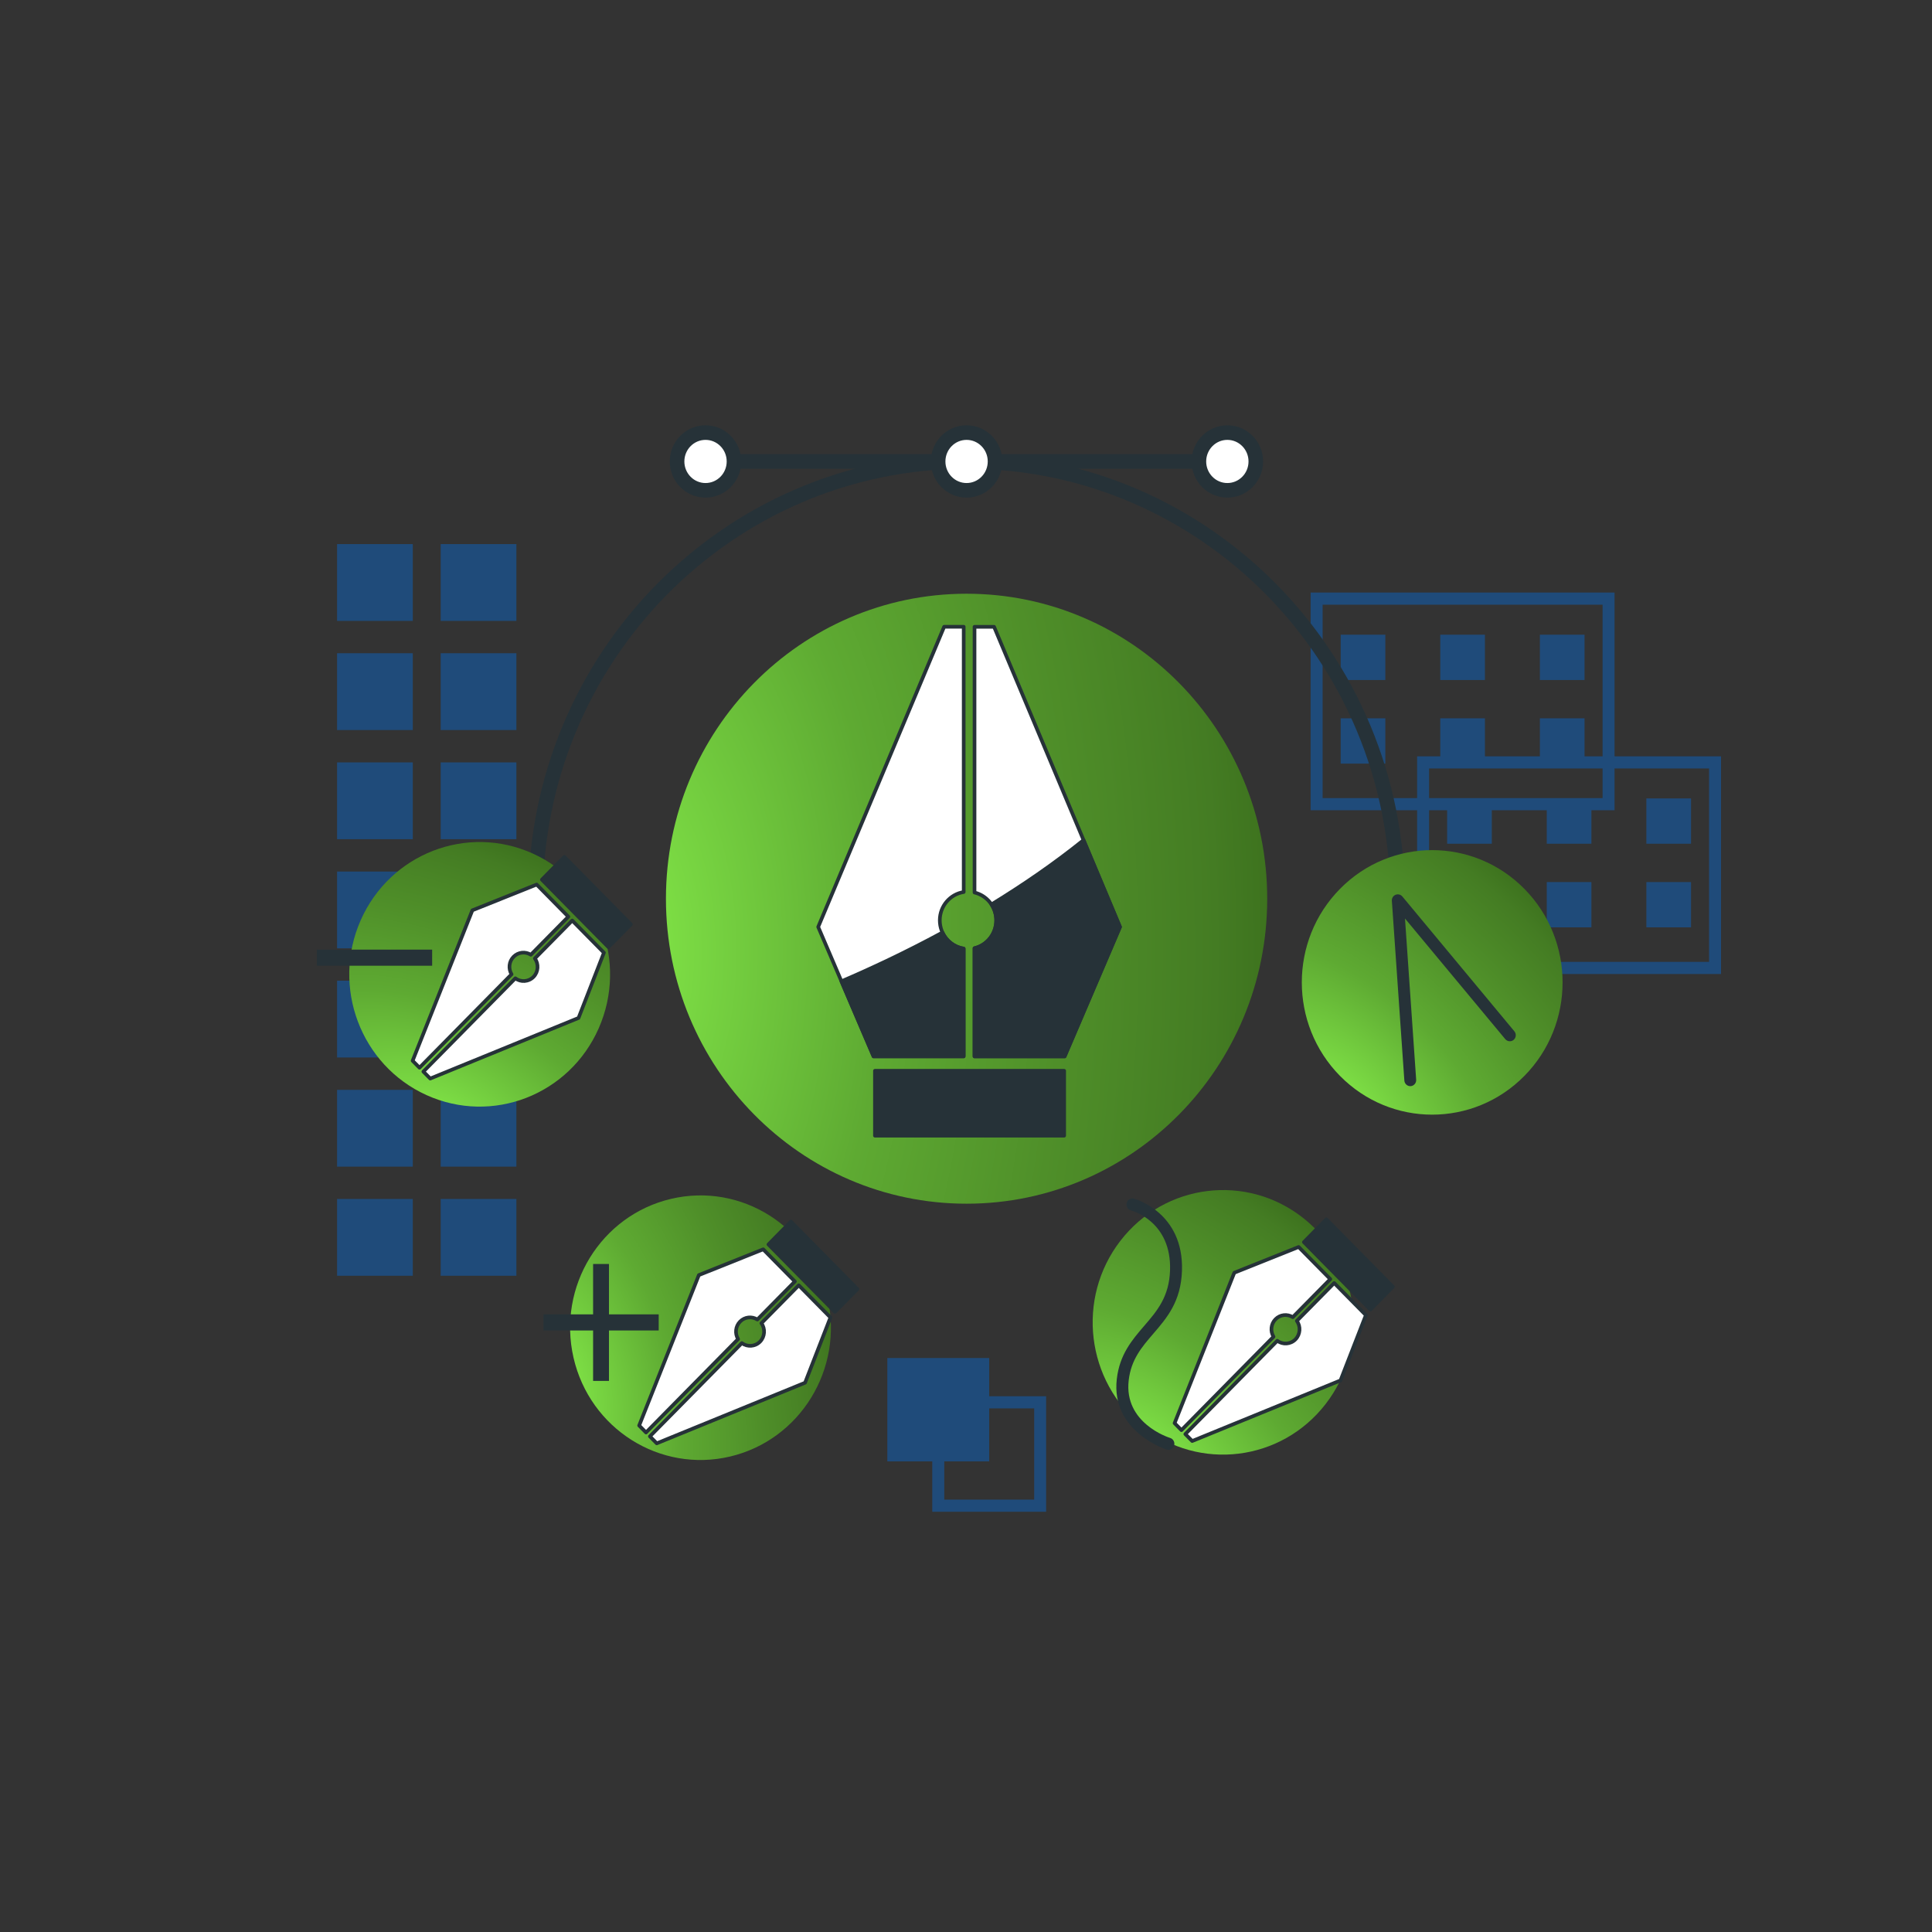<svg width="530" height="530" viewBox="0 0 530 530" fill="none" xmlns="http://www.w3.org/2000/svg">
<rect x="0" y="0" width="530" height="530" fill="#333333" stroke="none"/>
<path d="M113.238 149.258H92.469V170.328H113.238V149.258Z" fill="#1F4B7A"/>
<path d="M141.66 149.258H120.891V170.328H141.66V149.258Z" fill="#1F4B7A"/>
<path d="M113.238 179.202H92.469V200.271H113.238V179.202Z" fill="#1F4B7A"/>
<path d="M141.66 179.202H120.891V200.271H141.66V179.202Z" fill="#1F4B7A"/>
<path d="M113.238 209.145H92.469V230.214H113.238V209.145Z" fill="#1F4B7A"/>
<path d="M141.66 209.145H120.891V230.214H141.66V209.145Z" fill="#1F4B7A"/>
<path d="M113.238 239.088H92.469V260.158H113.238V239.088Z" fill="#1F4B7A"/>
<path d="M141.66 239.088H120.891V260.158H141.66V239.088Z" fill="#1F4B7A"/>
<path d="M113.238 269.032H92.469V290.101H113.238V269.032Z" fill="#1F4B7A"/>
<path d="M141.66 269.032H120.891V290.101H141.66V269.032Z" fill="#1F4B7A"/>
<path d="M113.238 298.975H92.469V320.044H113.238V298.975Z" fill="#1F4B7A"/>
<path d="M141.66 298.975H120.891V320.044H141.66V298.975Z" fill="#1F4B7A"/>
<path d="M113.238 328.907H92.469V349.976H113.238V328.907Z" fill="#1F4B7A"/>
<path d="M141.66 328.907H120.891V349.976H141.66V328.907Z" fill="#1F4B7A"/>
<path d="M359.544 162.553V222.273H442.917V162.553H359.544ZM439.632 218.941H362.829V165.885H439.632V218.941Z" fill="#1F4B7A"/>
<path d="M380.04 174.115H367.789V186.543H380.04V174.115Z" fill="#1F4B7A"/>
<path d="M407.357 174.115H395.105V186.543H407.357V174.115Z" fill="#1F4B7A"/>
<path d="M434.683 174.115H422.432V186.543H434.683V174.115Z" fill="#1F4B7A"/>
<path d="M380.04 197.05H367.789V209.478H380.04V197.05Z" fill="#1F4B7A"/>
<path d="M407.357 197.05H395.105V209.478H407.357V197.05Z" fill="#1F4B7A"/>
<path d="M434.683 197.05H422.432V209.478H434.683V197.05Z" fill="#1F4B7A"/>
<path d="M388.755 207.479V267.199H472.128V207.479H388.755ZM468.843 263.867H392.04V210.811H468.843V263.867Z" fill="#1F4B7A"/>
<path d="M409.24 219.03H396.988V231.458H409.24V219.03Z" fill="#1F4B7A"/>
<path d="M436.567 219.03H424.316V231.458H436.567V219.03Z" fill="#1F4B7A"/>
<path d="M463.894 219.03H451.643V231.458H463.894V219.03Z" fill="#1F4B7A"/>
<path d="M409.24 241.976H396.988V254.404H409.24V241.976Z" fill="#1F4B7A"/>
<path d="M436.567 241.976H424.316V254.404H436.567V241.976Z" fill="#1F4B7A"/>
<path d="M463.894 241.976H451.643V254.404H463.894V241.976Z" fill="#1F4B7A"/>
<path d="M271.366 372.545H243.415V400.9H271.366V372.545Z" fill="#1F4B7A"/>
<path d="M286.979 414.717H255.743V383.029H286.979V414.717ZM259.038 411.385H283.705V386.361H259.038V411.385Z" fill="#1F4B7A"/>
<path d="M265.159 330.207C310.708 330.207 347.633 292.748 347.633 246.541C347.633 200.334 310.708 162.875 265.159 162.875C219.61 162.875 182.685 200.334 182.685 246.541C182.685 292.748 219.61 330.207 265.159 330.207Z" fill="url(#paint0_radial_323_8836)"/>
<path d="M264.36 260.224V289.79H239.638L224.453 254.282L259.006 171.938H264.371V244.708C260.659 245.286 257.812 248.54 257.812 252.461C257.812 256.404 260.648 259.647 264.36 260.224ZM272.702 171.949H267.338V244.842C270.753 245.664 273.294 248.762 273.294 252.483C273.294 256.193 270.753 259.302 267.338 260.124V289.801H292.059L307.245 254.293L272.702 171.949Z" fill="white" stroke="#263238" stroke-miterlimit="10" stroke-linecap="round" stroke-linejoin="round"/>
<path d="M291.928 293.744H240.021V311.548H291.928V293.744Z" fill="#263238" stroke="#263238" stroke-miterlimit="10" stroke-linecap="round" stroke-linejoin="round"/>
<path d="M273.293 252.472C273.293 256.181 270.753 259.291 267.337 260.113V289.79H292.059L307.244 254.282L297.248 230.47C289.092 237.034 280.486 242.909 271.98 248.107C272.812 249.351 273.293 250.85 273.293 252.472Z" fill="#263238" stroke="#263238" stroke-miterlimit="10" stroke-linecap="round" stroke-linejoin="round"/>
<path d="M239.638 289.79H264.359V260.224C261.786 259.824 259.63 258.125 258.546 255.815C248.331 261.346 238.74 265.811 230.824 269.198L239.638 289.79Z" fill="#263238" stroke="#263238" stroke-miterlimit="10" stroke-linecap="round" stroke-linejoin="round"/>
<path d="M383.401 246.541C383.401 180.29 330.466 126.59 265.158 126.59C199.851 126.59 146.916 180.29 146.916 246.541" stroke="#263238" stroke-width="4" stroke-miterlimit="10"/>
<path d="M192.604 126.59H337.703" stroke="#263238" stroke-width="4" stroke-miterlimit="10"/>
<path d="M265.159 134.509C269.47 134.509 272.965 130.963 272.965 126.59C272.965 122.216 269.47 118.671 265.159 118.671C260.847 118.671 257.353 122.216 257.353 126.59C257.353 130.963 260.847 134.509 265.159 134.509Z" fill="white" stroke="#263238" stroke-width="4" stroke-miterlimit="10"/>
<path d="M193.545 134.509C197.856 134.509 201.351 130.963 201.351 126.59C201.351 122.216 197.856 118.671 193.545 118.671C189.234 118.671 185.739 122.216 185.739 126.59C185.739 130.963 189.234 134.509 193.545 134.509Z" fill="white" stroke="#263238" stroke-width="4" stroke-miterlimit="10"/>
<path d="M336.695 134.509C341.007 134.509 344.502 130.963 344.502 126.59C344.502 122.216 341.007 118.671 336.695 118.671C332.384 118.671 328.889 122.216 328.889 126.59C328.889 130.963 332.384 134.509 336.695 134.509Z" fill="white" stroke="#263238" stroke-width="4" stroke-miterlimit="10"/>
<path d="M418.181 295.152C432.15 280.982 432.15 258.008 418.181 243.838C404.213 229.668 381.566 229.668 367.598 243.838C353.629 258.008 353.629 280.982 367.598 295.152C381.566 309.323 404.213 309.323 418.181 295.152Z" fill="url(#paint1_radial_323_8836)"/>
<path d="M386.883 297.964C386.029 297.964 385.318 297.298 385.252 296.42L381.825 247.118C381.77 246.396 382.186 245.73 382.843 245.464C383.5 245.197 384.256 245.386 384.705 245.93L415.437 282.915C416.017 283.615 415.929 284.659 415.24 285.258C414.55 285.847 413.521 285.758 412.93 285.058L385.427 251.972L388.493 296.187C388.558 297.098 387.88 297.898 386.971 297.964C386.96 297.964 386.927 297.964 386.883 297.964Z" fill="#263238"/>
<path d="M363.684 385.123C375.862 369.344 373.125 346.537 357.571 334.183C342.016 321.828 319.534 324.604 307.355 340.384C295.177 356.163 297.914 378.97 313.468 391.324C329.023 403.679 351.505 400.903 363.684 385.123Z" fill="url(#paint2_radial_323_8836)"/>
<path d="M355.757 362.36L366.005 351.964L374.698 360.783L367.735 378.687L327.05 395.313L325.167 393.403L350.392 367.813C351.903 368.935 354.027 368.802 355.385 367.425C356.732 366.036 356.863 363.882 355.757 362.36ZM322.222 390.415L324.105 392.326L349.363 366.703C348.444 365.192 348.63 363.193 349.911 361.894C351.203 360.583 353.173 360.405 354.651 361.338L364.943 350.898L356.25 342.08L338.601 349.143L322.222 390.415Z" fill="white" stroke="#263238" stroke-miterlimit="10" stroke-linecap="round" stroke-linejoin="round"/>
<path d="M357.69 340.746L375.937 359.256L382.107 352.997L363.86 334.487L357.69 340.746Z" fill="#263238" stroke="#263238" stroke-miterlimit="10" stroke-linecap="round" stroke-linejoin="round"/>
<path d="M320.514 397.735C320.361 397.735 320.197 397.712 320.032 397.657C319.879 397.612 304.705 392.737 306.369 378.298C307.146 371.545 310.573 367.569 313.879 363.726C317.405 359.639 320.733 355.774 320.974 348.488C321.412 335.138 310.704 332.161 310.244 332.039C309.369 331.806 308.843 330.906 309.073 330.018C309.292 329.129 310.179 328.596 311.055 328.818C311.197 328.852 324.773 332.517 324.247 348.588C323.974 357.062 320.098 361.56 316.354 365.903C313.233 369.524 310.288 372.945 309.631 378.676C308.285 390.349 320.481 394.314 321.007 394.469C321.872 394.736 322.353 395.669 322.091 396.546C321.861 397.279 321.215 397.735 320.514 397.735Z" fill="#263238"/>
<path d="M200.277 399.568C219.518 395.027 231.486 375.522 227.01 356.004C222.534 336.485 203.307 324.343 184.067 328.884C164.826 333.425 152.857 352.929 157.333 372.448C161.81 391.967 181.036 404.109 200.277 399.568Z" fill="url(#paint3_radial_323_8836)"/>
<path d="M208.873 362.993L219.121 352.597L227.814 361.416L220.85 379.32L180.166 395.946L178.283 394.036L203.508 368.447C205.019 369.568 207.143 369.435 208.501 368.058C209.847 366.67 209.979 364.515 208.873 362.993ZM175.338 391.06L177.221 392.97L202.479 367.347C201.559 365.837 201.745 363.837 203.026 362.538C204.318 361.227 206.278 361.05 207.767 361.983L218.059 351.542L209.366 342.724L191.717 349.788L175.338 391.06Z" fill="white" stroke="#263238" stroke-miterlimit="10" stroke-linecap="round" stroke-linejoin="round"/>
<path d="M210.805 341.38L229.052 359.89L235.222 353.631L216.975 335.121L210.805 341.38Z" fill="#263238" stroke="#263238" stroke-miterlimit="10" stroke-linecap="round" stroke-linejoin="round"/>
<path d="M167.061 346.744H162.704V378.82H167.061V346.744Z" fill="#263238"/>
<path d="M180.7 364.986V360.566H149.081V364.986H180.7Z" fill="#263238"/>
<path d="M164.237 282.103C172.305 263.81 164.227 242.347 146.195 234.163C128.163 225.978 107.006 234.173 98.938 252.465C90.87 270.757 98.948 292.221 116.98 300.405C135.011 308.589 156.169 300.395 164.237 282.103Z" fill="url(#paint4_radial_323_8836)"/>
<path d="M146.73 262.923L156.978 252.528L165.671 261.346L158.707 279.25L118.023 295.877L116.14 293.966L141.365 268.377C142.876 269.498 145 269.365 146.358 267.988C147.704 266.611 147.825 264.456 146.73 262.923ZM113.195 290.99L115.078 292.9L140.336 267.277C139.416 265.767 139.602 263.767 140.883 262.468C142.175 261.157 144.146 260.98 145.624 261.913L155.916 251.472L147.222 242.654L129.585 249.718L113.195 290.99Z" fill="white" stroke="#263238" stroke-miterlimit="10" stroke-linecap="round" stroke-linejoin="round"/>
<path d="M148.654 241.319L166.901 259.83L173.071 253.571L154.824 235.06L148.654 241.319Z" fill="#263238" stroke="#263238" stroke-miterlimit="10" stroke-linecap="round" stroke-linejoin="round"/>
<path d="M118.55 264.925V260.505H86.931V264.925H118.55Z" fill="#263238"/>
<defs>
<radialGradient id="paint0_radial_323_8836" cx="0" cy="0" r="1" gradientUnits="userSpaceOnUse" gradientTransform="translate(164.882 260.61) scale(223.757 392.812)">
<stop stop-color="#86F047"/>
<stop offset="0.102" stop-color="#7AD943"/>
<stop offset="0.344" stop-color="#5EAA32"/>
<stop offset="0.564" stop-color="#4F8F29"/>
<stop offset="0.753" stop-color="#447C23"/>
<stop offset="0.905" stop-color="#356718"/>
<stop offset="1" stop-color="#2E640F"/>
</radialGradient>
<radialGradient id="paint1_radial_323_8836" cx="0" cy="0" r="1" gradientUnits="userSpaceOnUse" gradientTransform="translate(366.391 305.005) rotate(-45.411) scale(97.744 169.132)">
<stop stop-color="#86F047"/>
<stop offset="0.102" stop-color="#7AD943"/>
<stop offset="0.344" stop-color="#5EAA32"/>
<stop offset="0.564" stop-color="#4F8F29"/>
<stop offset="0.753" stop-color="#447C23"/>
<stop offset="0.905" stop-color="#356718"/>
<stop offset="1" stop-color="#2E640F"/>
</radialGradient>
<radialGradient id="paint2_radial_323_8836" cx="0" cy="0" r="1" gradientUnits="userSpaceOnUse" gradientTransform="translate(313.445 401.253) rotate(-52.339) scale(97.916 168.849)">
<stop stop-color="#86F047"/>
<stop offset="0.102" stop-color="#7AD943"/>
<stop offset="0.344" stop-color="#5EAA32"/>
<stop offset="0.564" stop-color="#4F8F29"/>
<stop offset="0.753" stop-color="#447C23"/>
<stop offset="0.905" stop-color="#356718"/>
<stop offset="1" stop-color="#2E640F"/>
</radialGradient>
<radialGradient id="paint3_radial_323_8836" cx="0" cy="0" r="1" gradientUnits="userSpaceOnUse" gradientTransform="translate(151.176 380.166) rotate(-13.279) scale(97.115 170.234)">
<stop stop-color="#86F047"/>
<stop offset="0.102" stop-color="#7AD943"/>
<stop offset="0.344" stop-color="#5EAA32"/>
<stop offset="0.564" stop-color="#4F8F29"/>
<stop offset="0.753" stop-color="#447C23"/>
<stop offset="0.905" stop-color="#356718"/>
<stop offset="1" stop-color="#2E640F"/>
</radialGradient>
<radialGradient id="paint4_radial_323_8836" cx="0" cy="0" r="1" gradientUnits="userSpaceOnUse" gradientTransform="translate(119.317 310.046) rotate(-66.2) scale(98.21 168.33)">
<stop stop-color="#86F047"/>
<stop offset="0.102" stop-color="#7AD943"/>
<stop offset="0.344" stop-color="#5EAA32"/>
<stop offset="0.564" stop-color="#4F8F29"/>
<stop offset="0.753" stop-color="#447C23"/>
<stop offset="0.905" stop-color="#356718"/>
<stop offset="1" stop-color="#2E640F"/>
</radialGradient>
</defs>
</svg>
